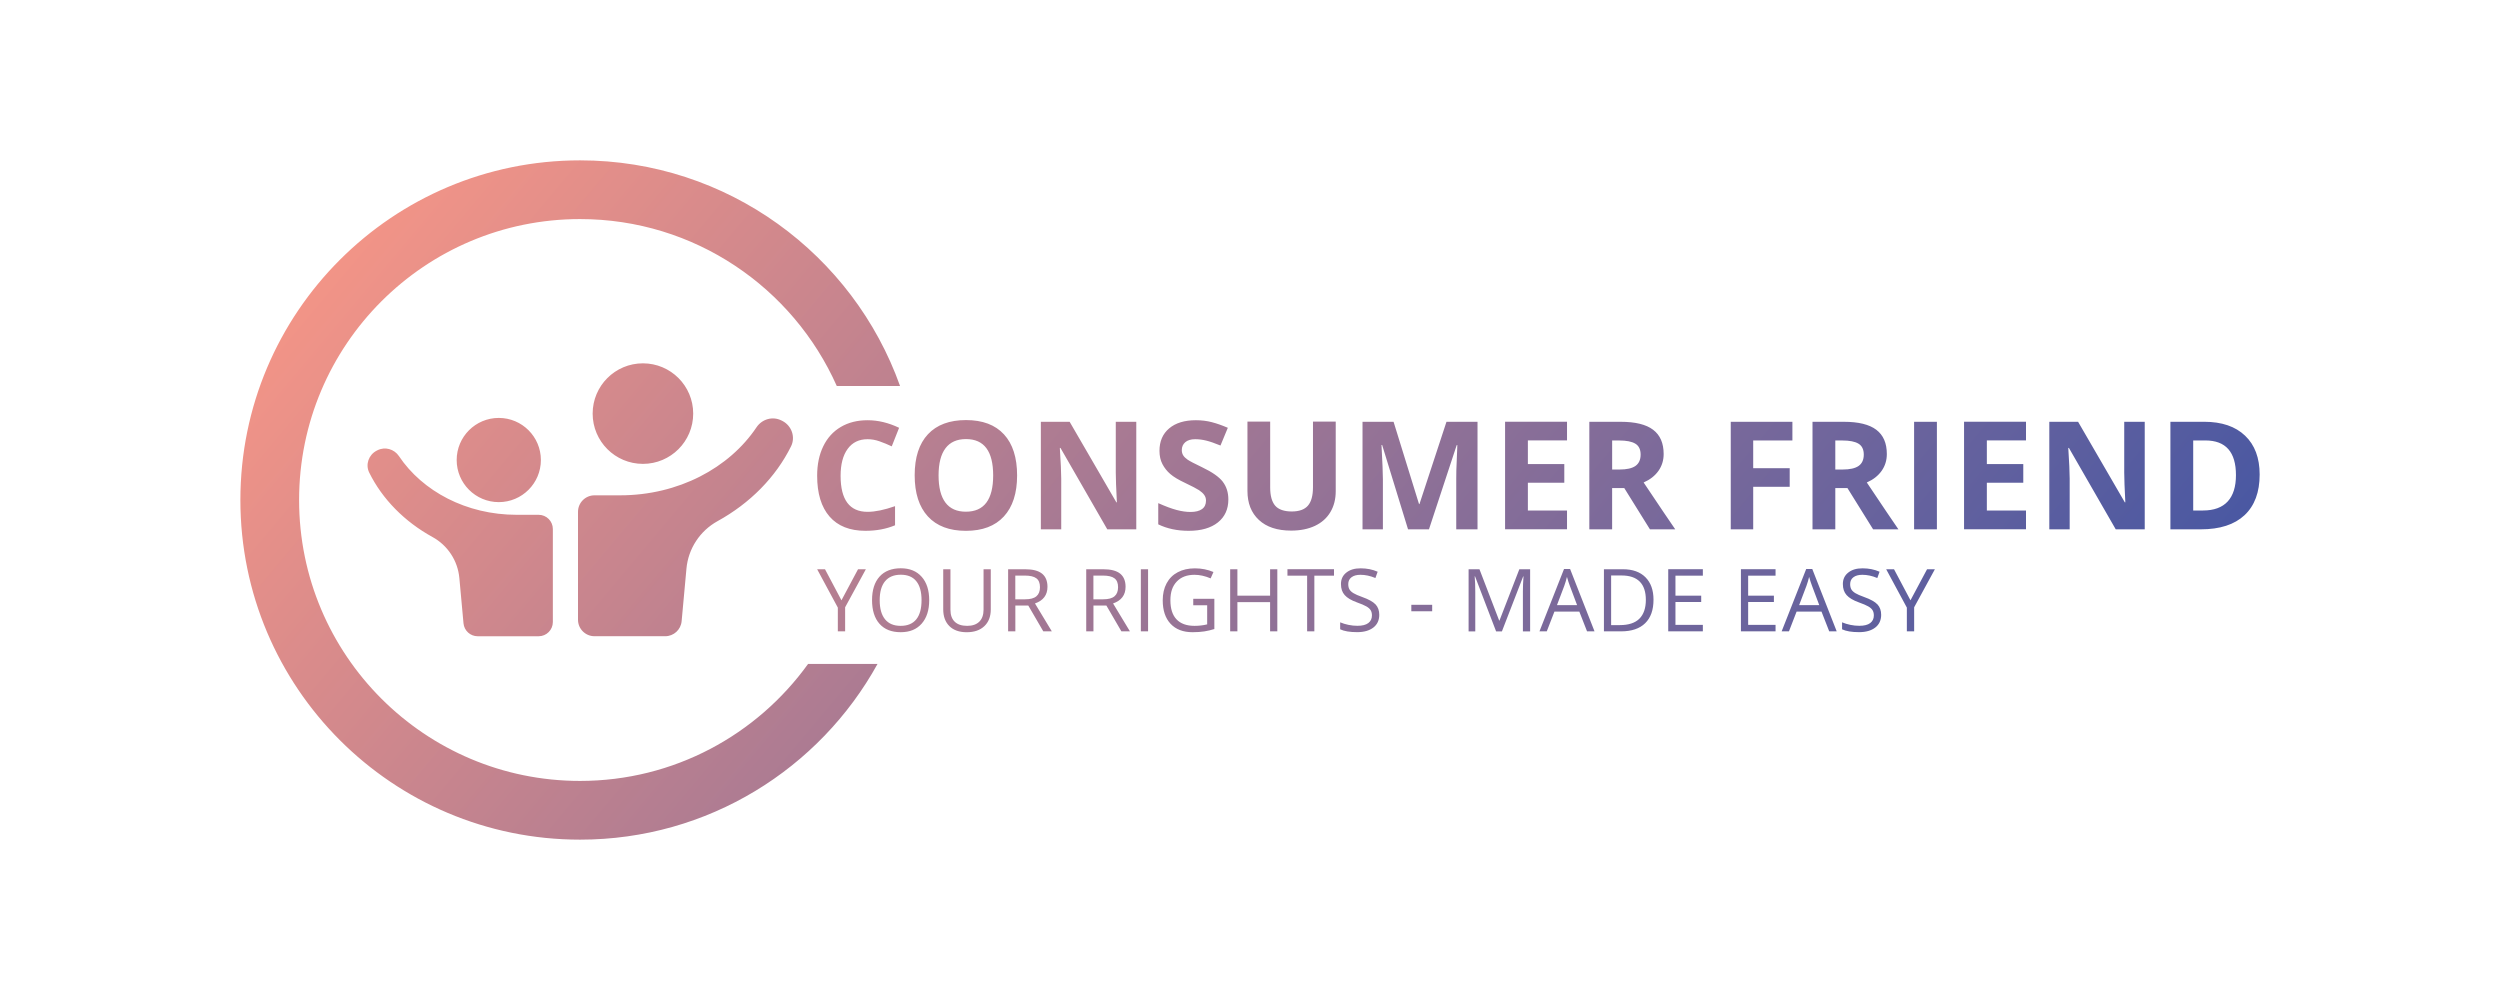 <?xml version="1.0" encoding="UTF-8"?>
<svg id="Layer_1" xmlns="http://www.w3.org/2000/svg" xmlns:xlink="http://www.w3.org/1999/xlink" version="1.1" viewBox="0 0 1000 400">
  <!-- Generator: Adobe Illustrator 29.5.1, SVG Export Plug-In . SVG Version: 2.1.0 Build 141)  -->
  <defs>
    <style>
      .st0 {
        fill: #fff;
      }

      .st1 {
        fill: url(#linear-gradient);
        isolation: isolate;
      }
    </style>
    <linearGradient id="linear-gradient" x1="228.2" y1="-6.83" x2="726.08" y2="410.94" gradientUnits="userSpaceOnUse">
      <stop offset="0" stop-color="#f29487"/>
      <stop offset="1" stop-color="#4a58a2"/>
    </linearGradient>
  </defs>
  <rect class="st0" x="0" width="1000" height="400"/>
  <path class="st1" d="M351.02,265.56c-23.14,41.91-67.76,70.3-119.01,70.3-75.03,0-135.86-60.83-135.86-135.86s60.83-135.86,135.86-135.86c59.03,0,109.27,37.66,128.01,90.26h-25.31c-17.49-39.33-56.88-66.77-102.7-66.77-62.06,0-112.37,50.31-112.37,112.37s50.31,112.37,112.37,112.37c37.58,0,70.83-18.47,91.23-46.81h27.78ZM330.02,227.7h-3.16l8.27,15.34v9.5h2.92v-9.63l8.29-15.21h-3.13l-6.63,12.42-6.58-12.42ZM368.66,230.71c-2-2.27-4.79-3.4-8.36-3.4s-6.5,1.11-8.49,3.34c-1.99,2.23-2.99,5.36-2.99,9.4s.99,7.23,2.98,9.47c1.99,2.24,4.81,3.36,8.47,3.36s6.37-1.14,8.39-3.41c2.01-2.28,3.02-5.4,3.02-9.38s-1-7.11-3.01-9.38ZM354.03,232.5c1.43-1.74,3.52-2.61,6.28-2.61s4.81.86,6.21,2.59c1.4,1.73,2.1,4.26,2.1,7.6s-.7,5.93-2.11,7.66c-1.41,1.73-3.48,2.6-6.24,2.6s-4.81-.87-6.24-2.61c-1.43-1.74-2.15-4.29-2.15-7.65s.72-5.85,2.15-7.59ZM393.42,227.7v16.17c0,2.08-.57,3.68-1.7,4.8-1.13,1.11-2.75,1.67-4.84,1.67-2.2,0-3.86-.55-5-1.66s-1.7-2.7-1.7-4.77v-16.21h-2.89v16.01c0,2.85.82,5.1,2.46,6.73,1.64,1.63,3.95,2.45,6.94,2.45s5.34-.81,7.05-2.43c1.71-1.62,2.57-3.85,2.57-6.68v-16.07h-2.89ZM411.31,242.21l6.01,10.33h3.41l-6.74-11.16c3.33-1.16,5-3.37,5-6.66,0-2.34-.73-4.1-2.18-5.27-1.46-1.17-3.71-1.75-6.75-1.75h-6.81v24.84h2.89v-10.33h5.18ZM406.13,230.23h3.75c2.14,0,3.7.36,4.66,1.09.97.72,1.45,1.91,1.45,3.55s-.48,2.84-1.43,3.64c-.95.81-2.45,1.21-4.48,1.21h-3.96v-9.5ZM442.55,242.21l6.01,10.33h3.41l-6.74-11.16c3.33-1.16,5-3.37,5-6.66,0-2.34-.73-4.1-2.18-5.27-1.46-1.17-3.71-1.75-6.75-1.75h-6.81v24.84h2.89v-10.33h5.18ZM437.37,230.23h3.75c2.14,0,3.7.36,4.66,1.09.97.72,1.45,1.91,1.45,3.55s-.48,2.84-1.43,3.64c-.95.81-2.45,1.21-4.48,1.21h-3.96v-9.5ZM459.23,252.54v-24.84h-2.89v24.84h2.89ZM477.31,242.1h5.56v7.65c-1.64.4-3.32.59-5.05.59-3.17,0-5.58-.87-7.21-2.6-1.64-1.73-2.45-4.28-2.45-7.63s.85-5.69,2.55-7.49c1.7-1.8,4.06-2.7,7.08-2.7,2.07,0,4.23.48,6.47,1.43l1.12-2.55c-2.29-.97-4.76-1.46-7.41-1.46s-4.9.51-6.85,1.54c-1.95,1.02-3.44,2.51-4.48,4.45-1.04,1.94-1.55,4.21-1.55,6.79,0,4.03,1.05,7.17,3.14,9.4,2.1,2.24,5.02,3.36,8.78,3.36,1.79,0,3.36-.11,4.72-.32,1.36-.22,2.7-.53,4.01-.95v-12.08h-8.44v2.58ZM510.93,227.7h-2.89v10.57h-13.08v-10.57h-2.89v24.84h2.89v-11.69h13.08v11.69h2.89v-24.84ZM525.73,230.26h7.87v-2.57h-18.62v2.57h7.87v22.27h2.89v-22.27ZM550.23,241.78c-.98-1.06-2.77-2.06-5.38-2.99-1.55-.55-2.7-1.06-3.46-1.52-.75-.46-1.29-.96-1.61-1.51-.32-.55-.48-1.26-.48-2.12,0-1.17.43-2.08,1.29-2.73.86-.66,2.06-.99,3.59-.99,1.94,0,3.93.43,5.98,1.29l.9-2.52c-2.07-.91-4.34-1.36-6.81-1.36s-4.27.57-5.71,1.7c-1.44,1.13-2.16,2.66-2.16,4.57s.5,3.3,1.49,4.43c.99,1.13,2.64,2.11,4.95,2.94,1.65.59,2.89,1.11,3.7,1.58.81.46,1.39.97,1.73,1.52.34.55.52,1.25.52,2.11,0,1.3-.49,2.32-1.46,3.05-.97.73-2.42,1.09-4.35,1.09-1.18,0-2.37-.12-3.57-.37-1.2-.25-2.31-.59-3.33-1.02v2.79c1.59.76,3.85,1.14,6.8,1.14,2.72,0,4.87-.61,6.46-1.83s2.38-2.93,2.38-5.11c0-1.7-.49-3.08-1.47-4.15ZM572.87,244.5v-2.58h-8.34v2.58h8.34ZM600.77,252.54l8.5-21.98h.13c-.16,2.15-.24,4.14-.24,5.98v16.01h2.89v-24.84h-4.32l-7.93,20.49h-.14l-7.87-20.49h-4.35v24.84h2.67v-15.8c0-2.4-.08-4.47-.24-6.22h.14l8.43,22.02h2.33ZM637.81,252.54l-9.77-24.94h-2.43l-9.82,24.94h2.92l3.06-7.9h9.96l3.09,7.9h2.99ZM622.79,242.04l2.92-7.7c.46-1.3.82-2.5,1.07-3.59.4,1.42.78,2.61,1.16,3.59l2.89,7.7h-8.04ZM658.19,230.91c-2.14-2.14-5.14-3.21-9.01-3.21h-7.61v24.84h6.88c4.18,0,7.38-1.08,9.61-3.25,2.23-2.17,3.34-5.3,3.34-9.4,0-3.84-1.07-6.83-3.21-8.97ZM655.74,247.5c-1.73,1.69-4.32,2.54-7.77,2.54h-3.52v-19.85h4.2c3.2,0,5.62.82,7.25,2.46,1.63,1.64,2.44,4.08,2.44,7.32s-.87,5.82-2.6,7.52ZM681.14,249.95h-10.96v-9.14h10.3v-2.55h-10.3v-8h10.96v-2.57h-13.85v24.84h13.85v-2.58ZM710.22,249.95h-10.96v-9.14h10.3v-2.55h-10.3v-8h10.96v-2.57h-13.85v24.84h13.85v-2.58ZM734.68,252.54l-9.77-24.94h-2.43l-9.82,24.94h2.92l3.06-7.9h9.96l3.09,7.9h2.99ZM719.66,242.04l2.92-7.7c.46-1.3.82-2.5,1.07-3.59.4,1.42.78,2.61,1.16,3.59l2.89,7.7h-8.04ZM750.99,241.78c-.98-1.06-2.77-2.06-5.38-2.99-1.55-.55-2.7-1.06-3.46-1.52-.75-.46-1.29-.96-1.61-1.51-.32-.55-.48-1.26-.48-2.12,0-1.17.43-2.08,1.29-2.73.86-.66,2.06-.99,3.59-.99,1.94,0,3.93.43,5.98,1.29l.9-2.52c-2.07-.91-4.34-1.36-6.81-1.36s-4.27.57-5.71,1.7c-1.44,1.13-2.16,2.66-2.16,4.57s.5,3.3,1.49,4.43c.99,1.13,2.64,2.11,4.95,2.94,1.65.59,2.89,1.11,3.7,1.58.81.46,1.39.97,1.73,1.52.34.55.52,1.25.52,2.11,0,1.3-.49,2.32-1.46,3.05-.97.73-2.42,1.09-4.35,1.09-1.18,0-2.37-.12-3.57-.37-1.2-.25-2.31-.59-3.33-1.02v2.79c1.59.76,3.85,1.14,6.8,1.14,2.72,0,4.87-.61,6.46-1.83,1.59-1.22,2.38-2.93,2.38-5.11,0-1.7-.49-3.08-1.47-4.15ZM757.63,227.7h-3.16l8.27,15.34v9.5h2.92v-9.63l8.29-15.21h-3.13l-6.63,12.42-6.58-12.42ZM351.84,176.54c1.63.57,3.25,1.24,4.86,2l2.94-7.42c-4.22-2.02-8.42-3.03-12.59-3.03s-7.68.9-10.73,2.69c-3.05,1.79-5.39,4.38-7.02,7.74-1.63,3.36-2.44,7.28-2.44,11.76,0,7.1,1.66,12.55,4.97,16.35,3.31,3.8,8.1,5.69,14.36,5.69,4.36,0,8.3-.73,11.83-2.21v-7.65c-4.3,1.51-7.96,2.27-10.98,2.27-7.2,0-10.8-4.8-10.8-14.39,0-4.61.94-8.21,2.83-10.79,1.88-2.58,4.54-3.87,7.97-3.87,1.57,0,3.17.28,4.8.85ZM401.58,173.74c-3.5-3.81-8.56-5.71-15.17-5.71s-11.69,1.89-15.23,5.67c-3.54,3.78-5.31,9.25-5.31,16.41s1.77,12.65,5.3,16.48c3.53,3.83,8.59,5.74,15.19,5.74s11.65-1.91,15.18-5.74c3.53-3.83,5.3-9.3,5.3-16.42s-1.75-12.61-5.25-16.42ZM378.2,179.29c1.84-2.44,4.58-3.66,8.21-3.66,7.24,0,10.86,4.85,10.86,14.54s-3.64,14.51-10.92,14.51c-3.63,0-6.36-1.22-8.18-3.65-1.82-2.43-2.74-6.05-2.74-10.86s.92-8.43,2.77-10.87ZM454.52,168.71h-8.21v20.36c0,2.31.15,6.27.44,11.86h-.21l-18.69-32.22h-11.51v43.02h8.15v-20.25c0-2.45-.19-6.55-.56-12.3h.26l18.72,32.55h11.6v-43.02ZM489.11,192.68c-1.49-1.93-4.25-3.86-8.27-5.78-3.04-1.45-4.97-2.46-5.78-3.02-.81-.56-1.41-1.14-1.78-1.74-.37-.6-.56-1.3-.56-2.1,0-1.3.46-2.34,1.38-3.15.92-.8,2.25-1.21,3.97-1.21,1.45,0,2.93.19,4.43.56,1.5.37,3.4,1.03,5.69,1.97l2.94-7.09c-2.22-.96-4.34-1.71-6.37-2.24-2.03-.53-4.16-.79-6.4-.79-4.55,0-8.12,1.09-10.7,3.27-2.58,2.18-3.87,5.17-3.87,8.98,0,2.02.39,3.79,1.18,5.3.79,1.51,1.83,2.84,3.15,3.97,1.31,1.14,3.29,2.33,5.92,3.56,2.8,1.33,4.66,2.31,5.58,2.91.91.61,1.6,1.24,2.07,1.9.47.66.71,1.41.71,2.25,0,1.51-.53,2.65-1.6,3.41-1.07.77-2.6,1.15-4.61,1.15-1.67,0-3.51-.26-5.52-.79-2.01-.53-4.47-1.44-7.37-2.74v8.48c3.53,1.73,7.59,2.59,12.18,2.59,4.98,0,8.87-1.12,11.67-3.35,2.8-2.24,4.19-5.3,4.19-9.18,0-2.81-.75-5.17-2.24-7.11ZM525.19,168.63v26.28c0,3.34-.67,5.78-2.01,7.34-1.34,1.56-3.51,2.34-6.49,2.34s-5.29-.77-6.62-2.32c-1.33-1.55-2-3.98-2-7.3v-26.34h-9.09v27.72c0,4.93,1.53,8.8,4.59,11.64,3.06,2.84,7.36,4.25,12.89,4.25,3.67,0,6.85-.64,9.54-1.91,2.69-1.28,4.74-3.11,6.16-5.5,1.42-2.39,2.13-5.18,2.13-8.36v-27.84h-9.09ZM571.58,211.74l11.1-33.7h.26c-.24,5.42-.37,8.75-.4,10.01-.03,1.26-.04,2.36-.04,3.33v20.36h8.51v-43.02h-12.42l-10.8,32.9h-.18l-10.18-32.9h-12.42v43.02h8.15v-20.01c0-2.3-.19-6.88-.56-13.74h.26l10.36,33.75h8.36ZM626.81,204.2h-15.66v-11.1h14.57v-7.48h-14.57v-9.45h15.66v-7.48h-24.78v43.02h24.78v-7.53ZM649.71,195.23l10.27,16.51h10.12c-1.96-2.83-6.18-9.07-12.65-18.75,2.55-1.12,4.52-2.66,5.92-4.63,1.39-1.97,2.09-4.22,2.09-6.75,0-4.34-1.4-7.57-4.21-9.7-2.81-2.13-7.13-3.19-12.98-3.19h-12.54v43.02h9.12v-16.51h4.86ZM644.86,176.19h2.77c2.94,0,5.12.43,6.52,1.29,1.4.86,2.1,2.32,2.1,4.36s-.69,3.57-2.06,4.53c-1.37.96-3.5,1.44-6.39,1.44h-2.94v-11.62ZM701.28,194.73h14.6v-7.45h-14.6v-11.09h15.68v-7.48h-24.66v43.02h8.98v-17.01ZM738.98,195.23l10.27,16.51h10.12c-1.96-2.83-6.18-9.07-12.65-18.75,2.55-1.12,4.52-2.66,5.92-4.63,1.39-1.97,2.09-4.22,2.09-6.75,0-4.34-1.4-7.57-4.21-9.7-2.81-2.13-7.13-3.19-12.98-3.19h-12.54v43.02h9.12v-16.51h4.86ZM734.12,176.19h2.77c2.94,0,5.12.43,6.52,1.29,1.4.86,2.1,2.32,2.1,4.36s-.69,3.57-2.06,4.53c-1.37.96-3.5,1.44-6.39,1.44h-2.94v-11.62ZM774.76,211.74v-43.02h-9.12v43.02h9.12ZM810.4,204.2h-15.66v-11.1h14.57v-7.48h-14.57v-9.45h15.66v-7.48h-24.78v43.02h24.78v-7.53ZM857.9,168.71h-8.21v20.36c0,2.31.15,6.27.44,11.86h-.21l-18.69-32.22h-11.51v43.02h8.15v-20.25c0-2.45-.19-6.55-.56-12.3h.26l18.72,32.55h11.6v-43.02ZM898.03,174.27c-3.88-3.71-9.34-5.56-16.36-5.56h-13.51v43.02h12.18c7.61,0,13.43-1.88,17.47-5.65,4.03-3.77,6.05-9.19,6.05-16.27,0-6.65-1.94-11.83-5.83-15.54ZM881.19,204.2h-3.91v-28.02h4.86c8.16,0,12.24,4.62,12.24,13.86s-4.39,14.16-13.18,14.16ZM182.67,184.01c0,9.3,7.54,16.84,16.84,16.84s16.84-7.54,16.84-16.84-7.54-16.84-16.84-16.84-16.84,7.54-16.84,16.84ZM237.06,165.44c0,11.1,9,20.11,20.11,20.11s20.11-9,20.11-20.11-9-20.11-20.11-20.11-20.11,9-20.11,20.11ZM312.64,168.22c-3.54-1.83-7.82-.61-10.04,2.7-10.9,16.27-31.26,27.21-54.58,27.21h-10.22c-3.65,0-6.6,2.96-6.6,6.6v43.16c0,3.65,2.96,6.6,6.6,6.6h28.28c3.41,0,6.26-2.6,6.57-6l1.93-21.04c.73-8,5.4-15.11,12.44-18.99,12.98-7.14,23.29-17.58,29.4-29.93,1.84-3.72.24-8.23-3.44-10.14l-.34-.18ZM150.65,180.28c-3.18,1.64-4.55,5.53-2.97,8.74,5.26,10.65,14.15,19.65,25.34,25.8,6.07,3.34,10.09,9.47,10.72,16.37l1.66,18.14c.27,2.93,2.73,5.17,5.67,5.17h24.38c3.14,0,5.69-2.55,5.69-5.69v-37.2c0-3.14-2.55-5.69-5.69-5.69h-8.81c-20.1,0-37.65-9.43-47.05-23.46-1.91-2.85-5.6-3.91-8.66-2.33l-.3.15Z"/>
</svg>
